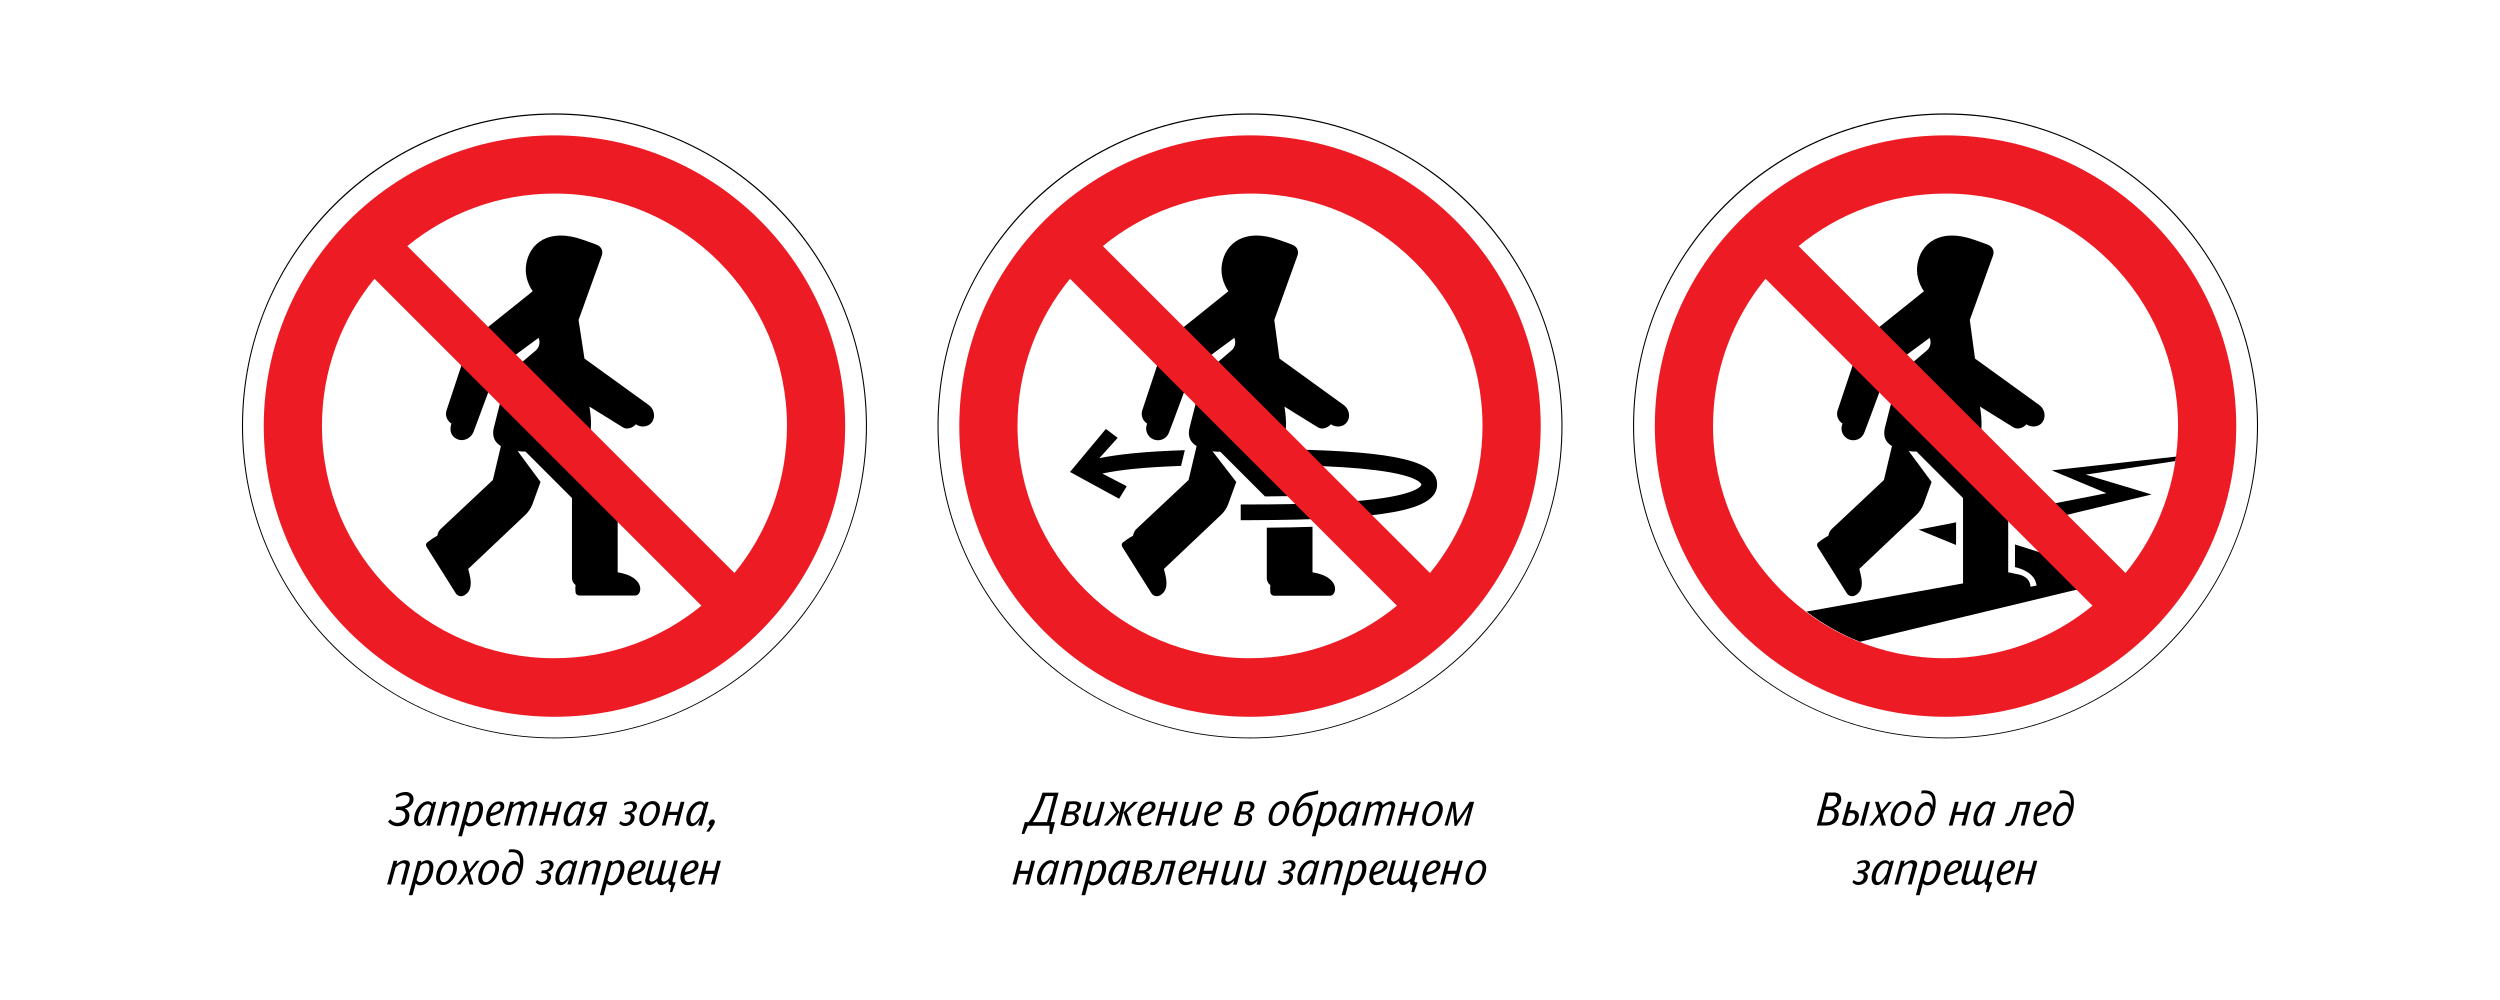 <?xml version="1.0" encoding="utf-8"?>
<!-- Generator: Adobe Illustrator 24.3.0, SVG Export Plug-In . SVG Version: 6.00 Build 0)  -->
<svg version="1.1" id="Layer_1" xmlns="http://www.w3.org/2000/svg" xmlns:xlink="http://www.w3.org/1999/xlink" x="0px" y="0px"
	 viewBox="0 0 1400 560" style="enable-background:new 0 0 1400 560;" xml:space="preserve">
<style type="text/css">
	.st0{fill:#ED1C24;}
</style>
<g>
	<g id="Layer_2_1_">
		<g>
			<path d="M403.7,482h-2.1l-1.5,5.6h-5l1.5-5.6h-2.1l-3.5,13.3h2.1l1.6-5.9h5l-1.6,5.9h2.1L403.7,482z M389.1,484.5
				c0,2.6-3.2,3.5-5.6,3.8c0.8-3.1,2.9-5.1,4.4-5.1C388.5,483.3,389.1,483.7,389.1,484.5 M391.2,484.5c0-2-1.4-2.7-3-2.7
				c-4.2,0-7.2,4.8-7.2,9.5c0,2.6,1.5,4.4,3.9,4.4c1.5,0,2.8-0.4,4.1-1.2l-0.1-1.3c-0.9,0.4-2.1,0.8-3.1,0.8c-1.9,0-2.5-1.3-2.5-2.8
				c0-0.3,0-0.8,0.1-1.1C387.1,489.2,391.2,487.9,391.2,484.5 M376.4,499.6l2-5.5c-1,0-1.4,0-1.6-0.2s-0.2-0.3-0.2-0.8l3-11.2h-2.1
				l-2.6,9.8c-0.8,0.9-2.1,2-3.2,2c-0.7,0-1.3-0.5-1.3-1.4c0-0.7,2.2-8.6,2.6-10.4h-2.1l-2.6,9.8c-0.8,0.9-2.3,2-3.4,2
				c-0.7,0-1.3-0.6-1.3-1.3c0-0.6,2.3-8.8,2.7-10.5h-2.1l-2.9,10.8c-0.2,1.8,1.1,2.9,2.4,2.9c1.6,0,3-1.1,4.2-2.2
				c0.2,1.3,1,2.2,2.3,2.2c1.7,0,2.8-1,4.2-2.1c-0.1,0.4-0.2,1.1,0.1,1.5c0.3,0.6,1,0.7,1.4,0.7l-0.8,3.9L376.4,499.6L376.4,499.6z
				 M359.4,484.5c0,2.6-3.2,3.5-5.6,3.8c0.8-3.1,2.9-5.1,4.4-5.1C358.8,483.3,359.4,483.7,359.4,484.5 M361.5,484.5
				c0-2-1.4-2.7-3-2.7c-4.2,0-7.2,4.8-7.2,9.5c0,2.6,1.5,4.4,3.9,4.4c1.5,0,2.8-0.4,4.1-1.2l-0.2-1.3c-0.9,0.4-2.1,0.8-3.1,0.8
				c-1.9,0-2.5-1.3-2.5-2.8c0-0.3,0-0.8,0.1-1.1C357.4,489.2,361.5,487.9,361.5,484.5 M347.4,486c0,3.5-2.2,8-5,8
				c-0.9,0-1.8-0.4-2.2-1.2l2.1-7.9c0.9-0.9,1.9-1.5,3-1.5C346.8,483.3,347.4,484.5,347.4,486 M349.7,485.8c0-2.5-1.3-4.1-3.4-4.1
				c-1.4,0-2.5,0.6-3.6,1.6l0.3-1.2h-2l-5.1,19.2h2.1l1.8-6.7c0.5,0.8,1.6,1.2,2.5,1.2C346.7,495.7,349.7,490.6,349.7,485.8
				 M336.4,484.5c0.3-2.1-1.3-2.8-2.8-2.8c-1.8,0-3.4,1.1-4.7,2.3l0.5-2h-2.1l-3.6,13.3h2.1l2.5-9.5c1.2-1.1,2.7-2.4,4.2-2.4
				c0.8,0,1.5,0.4,1.5,1.3c0,0.2-2.3,8.7-2.8,10.6h2.1L336.4,484.5z M320.6,484.5l-1.3,4.9c-2,3.4-3.6,4.6-4.6,4.6s-1.5-0.9-1.5-2.6
				c0-3.1,2.5-8,5.5-8C319.5,483.3,320.2,483.7,320.6,484.5 M323.4,482h-1.5l-0.7,1.2c-0.5-0.9-1.3-1.5-2.4-1.5c-4,0-7.8,5.1-7.8,10
				c0,2.4,1.1,4,2.9,4c2.1,0,3.7-1.9,4.7-3.7h0.1l-1,3.3h2.1L323.4,482z M310,484.3c0-1.8-1.5-2.6-3-2.6c-1.6,0-2.9,0.5-4.2,1.2
				l0.1,1.3c1.1-0.7,2.2-1.1,3.2-1.1s1.7,0.5,1.7,1.6c0,2.2-2,2.7-3.4,2.7h-1l-0.3,1.6h1c1.1,0,2.4,0.3,2.4,1.7
				c0,1.9-1.4,3.2-2.9,3.2c-1.2,0-2-0.4-2.8-1.1l-0.9,1.2c1,1.1,1.9,1.6,3.4,1.6c2.4,0,5.3-1.7,5.3-4.9c0-1.2-0.9-2.1-2.1-2.5
				C308.1,487.9,310,486.5,310,484.3 M290.3,487c0,2.6-2.1,7-4.7,7c-1.4,0-2.2-1.2-2.2-2.8c0-3.3,1.9-7.1,4.6-7.1
				C289.6,484,290.3,485,290.3,487 M293.1,482.5c0-5.3-2.2-6.9-6.4-6.9c-0.3,0-1,0.1-1.5,0.1l-0.5,1.7c0.8-0.1,1.3-0.2,1.9-0.2
				c3.4,0,4.6,1.9,4.6,5.3c0,0.7-0.1,1.4-0.2,2.2c-0.3-1.8-1.4-2.6-3.1-2.6c-3.2,0-6.8,4.4-6.8,9.3c0,2.6,1.5,4.2,3.6,4.2
				C290.3,495.7,293.1,488.2,293.1,482.5 M277.4,486c0,3.2-2.4,8-5.2,8c-1.5,0-2.2-1-2.2-2.8c0-3,1.8-7.9,5-7.9
				C276.5,483.3,277.4,484.4,277.4,486 M279.5,485.9c0-2.6-1.7-4.3-4.1-4.3c-4.3,0-7.6,5-7.6,9.8c0,2.6,1.5,4.2,3.8,4.2
				C275.9,495.7,279.5,490.6,279.5,485.9 M268.7,482h-1.9l-4,5.1l-1.5-5.1h-2.1l1.9,6.7l-5.3,6.6h2l3.8-5l1.4,5h2.1l-2-6.6
				L268.7,482z M253.8,486c0,3.2-2.4,8-5.2,8c-1.5,0-2.2-1-2.2-2.8c0-3,1.8-7.9,5-7.9C252.9,483.3,253.8,484.4,253.8,486
				 M255.9,485.9c0-2.6-1.7-4.3-4.1-4.3c-4.3,0-7.6,5-7.6,9.8c0,2.6,1.5,4.2,3.8,4.2C252.3,495.7,255.9,490.6,255.9,485.9
				 M240.5,486c0,3.5-2.2,8-5,8c-0.9,0-1.8-0.4-2.2-1.2l2.1-7.9c0.9-0.9,1.9-1.5,3.1-1.5C239.9,483.3,240.5,484.5,240.5,486
				 M242.7,485.8c0-2.5-1.3-4.1-3.4-4.1c-1.4,0-2.5,0.6-3.6,1.6l0.3-1.2h-2l-5.1,19.2h2.1l1.8-6.7c0.5,0.8,1.6,1.2,2.4,1.2
				C239.8,495.7,242.7,490.6,242.7,485.8 M229.5,484.5c0.3-2.1-1.3-2.8-2.8-2.8c-1.8,0-3.4,1.1-4.7,2.3l0.5-2h-2.1l-3.6,13.3h2.1
				l2.6-9.5c1.2-1.1,2.7-2.4,4.2-2.4c0.8,0,1.6,0.4,1.6,1.3c0,0.2-2.3,8.7-2.8,10.6h2.1L229.5,484.5z"/>
			<path d="M400.3,460.2c0-1-0.7-1.3-1.3-1.3c-1,0-2.2,1.1-2.2,2.3c0,0.6,0.5,1,1,1.1l-2.3,3.4h1.7
				C397.8,464.6,400.3,461.8,400.3,460.2 M394,451.5l-1.3,4.9c-2,3.4-3.6,4.6-4.6,4.6s-1.5-0.9-1.5-2.6c0-3.1,2.5-8,5.5-8
				C392.9,450.3,393.6,450.7,394,451.5 M396.8,449h-1.6l-0.7,1.2c-0.5-0.9-1.3-1.5-2.4-1.5c-3.9,0-7.8,5.1-7.8,10c0,2.4,1.2,4,2.9,4
				c2.1,0,3.7-1.9,4.7-3.7h0.1l-1,3.3h2.1L396.8,449z M383.3,449h-2.1l-1.5,5.6h-5l1.5-5.6h-2.1l-3.5,13.3h2.1l1.6-5.9h5l-1.6,5.9
				h2.1L383.3,449z M367.5,453c0,3.2-2.4,8-5.2,8c-1.5,0-2.2-1-2.2-2.8c0-3,1.8-7.9,5-7.9C366.6,450.3,367.5,451.4,367.5,453
				 M369.6,452.9c0-2.6-1.7-4.3-4-4.3c-4.3,0-7.6,5-7.6,9.8c0,2.6,1.5,4.2,3.8,4.2C366,462.7,369.6,457.6,369.6,452.9 M356.7,451.3
				c0-1.8-1.5-2.6-3-2.6c-1.6,0-2.9,0.5-4.2,1.2l0.1,1.3c1.1-0.7,2.2-1.1,3.2-1.1s1.7,0.5,1.7,1.6c0,2.2-2,2.7-3.4,2.7h-1l-0.3,1.6
				h1c1.1,0,2.4,0.3,2.4,1.7c0,1.9-1.4,3.2-2.9,3.2c-1.2,0-2-0.4-2.8-1.1l-0.8,1.2c1,1.1,1.9,1.6,3.4,1.6c2.4,0,5.3-1.7,5.3-4.9
				c0-1.2-0.9-2.1-2.1-2.5C354.8,454.9,356.7,453.5,356.7,451.3 M337.6,450.6l-1.4,5.2h-1.9c-1.3,0-2-1.2-2-2.1c0-2,1.9-3.1,3.4-3.1
				H337.6z M340.1,449H336c-2.6,0-5.9,1.6-5.9,4.9c0,1.1,0.8,2.6,2.5,3.2l-4.7,5.2h2.4l4.2-4.9h1.3l-1.3,4.9h2.1L340.1,449z
				 M325.3,451.5l-1.3,4.9c-2,3.4-3.6,4.6-4.6,4.6s-1.5-0.9-1.5-2.6c0-3.1,2.5-8,5.5-8C324.1,450.3,324.9,450.7,325.3,451.5
				 M328.1,449h-1.6l-0.7,1.2c-0.5-0.9-1.3-1.5-2.4-1.5c-3.9,0-7.8,5.1-7.8,10c0,2.4,1.2,4,2.9,4c2.1,0,3.7-1.9,4.7-3.7h0.1l-1,3.3
				h2.1L328.1,449z M314.6,449h-2.1l-1.5,5.6h-5l1.5-5.6h-2.1l-3.5,13.3h2.1l1.6-5.9h5l-1.6,5.9h2.1L314.6,449z M300.9,451.5
				c0.2-1.8-1-2.8-2.4-2.8c-1.6,0-3.3,1.1-4.6,2.2c-0.2-1.3-0.9-2.2-2.2-2.2c-1.6,0-3,1-4.4,2.1l0.5-1.8h-2.1l-3.5,13.3h2.1l2.6-9.8
				c0.8-0.9,2.5-2,3.5-2c0.7,0,1.3,0.6,1.3,1.3c0,0.7-2.2,8.7-2.6,10.5h2.1l2.6-9.8c0.8-0.8,2.5-2,3.7-2c0.8,0,1.3,0.5,1.3,1.3
				c0,0.6-2.4,8.8-2.9,10.5h2L300.9,451.5z M280.3,451.5c0,2.6-3.2,3.5-5.6,3.8c0.8-3.1,2.9-5.1,4.4-5.1
				C279.7,450.3,280.3,450.7,280.3,451.5 M282.4,451.5c0-2-1.4-2.7-3-2.7c-4.2,0-7.2,4.8-7.2,9.5c0,2.6,1.5,4.4,3.9,4.4
				c1.5,0,2.8-0.4,4.1-1.2l-0.1-1.3c-0.9,0.4-2.1,0.8-3.1,0.8c-1.9,0-2.5-1.3-2.5-2.8c0-0.3,0-0.8,0.1-1.1
				C278.2,456.2,282.4,454.9,282.4,451.5 M268.3,453c0,3.5-2.2,8-5,8c-0.9,0-1.8-0.4-2.2-1.2l2.1-7.9c0.9-0.9,1.9-1.5,3.1-1.5
				C267.7,450.3,268.3,451.5,268.3,453 M270.5,452.8c0-2.5-1.3-4.1-3.4-4.1c-1.4,0-2.5,0.6-3.6,1.6l0.3-1.2h-2.1l-5.1,19.2h2.1
				l1.8-6.7c0.5,0.8,1.6,1.2,2.5,1.2C267.6,462.7,270.5,457.6,270.5,452.8 M257.3,451.5c0.3-2.1-1.3-2.8-2.8-2.8
				c-1.8,0-3.3,1.1-4.7,2.3l0.5-2h-2.1l-3.6,13.3h2.1l2.6-9.5c1.2-1.1,2.7-2.4,4.2-2.4c0.8,0,1.6,0.4,1.6,1.3
				c0,0.2-2.3,8.7-2.8,10.6h2.1L257.3,451.5z M241.5,451.5l-1.3,4.9c-2,3.4-3.6,4.6-4.6,4.6s-1.5-0.9-1.5-2.6c0-3.1,2.5-8,5.5-8
				C240.3,450.3,241.1,450.7,241.5,451.5 M244.3,449h-1.5l-0.7,1.2c-0.5-0.9-1.3-1.5-2.4-1.5c-4,0-7.8,5.1-7.8,10c0,2.4,1.1,4,2.9,4
				c2.1,0,3.7-1.9,4.7-3.7h0.1l-0.9,3.3h2.1L244.3,449z M231.6,447.5c0-2.5-2.1-4-4.3-4c-2.1,0-4.1,0.7-5.7,1.9l0.4,1.5
				c1.5-1,3.1-1.6,4.5-1.6c1.8,0,2.9,0.8,2.9,2.2c0,3-3.3,4.2-5.4,4.2h-2l-0.5,1.9h1.9c2.1,0,3.6,1.2,3.6,3c0,2.5-2,4.2-4.5,4.2
				c-1.6,0-3.1-0.8-4-2l-1.2,1.4c1.3,1.5,3.1,2.5,5.4,2.5c3.4,0,6.6-1.9,6.6-6.2c0-1.4-1-3.1-2.6-3.8
				C229.2,452.2,231.6,450.4,231.6,447.5"/>
			<path d="M830.2,486c0,3.2-2.4,8-5.2,8c-1.5,0-2.2-1-2.2-2.8c0-3,1.8-7.9,5-7.9C829.3,483.3,830.2,484.4,830.2,486 M832.3,485.9
				c0-2.6-1.7-4.3-4-4.3c-4.3,0-7.6,5-7.6,9.8c0,2.6,1.5,4.2,3.8,4.2C828.7,495.7,832.3,490.6,832.3,485.9 M819.2,482h-2.1l-1.5,5.6
				h-5l1.5-5.6H810l-3.6,13.3h2.1l1.6-5.9h5l-1.6,5.9h2.1L819.2,482z M804.6,484.5c0,2.6-3.2,3.5-5.6,3.8c0.8-3.1,2.9-5.1,4.4-5.1
				C804,483.3,804.6,483.7,804.6,484.5 M806.7,484.5c0-2-1.4-2.7-3-2.7c-4.2,0-7.2,4.8-7.2,9.5c0,2.6,1.5,4.4,3.9,4.4
				c1.5,0,2.8-0.4,4.1-1.2l-0.1-1.3c-0.9,0.4-2.1,0.8-3.2,0.8c-1.8,0-2.5-1.3-2.5-2.8c0-0.3,0-0.8,0.1-1.1
				C802.6,489.2,806.7,487.9,806.7,484.5 M791.9,499.6l2-5.5c-1,0-1.4,0-1.6-0.2c-0.2-0.2-0.2-0.3-0.2-0.8l3-11.2H793l-2.7,9.8
				c-0.8,0.9-2.1,2-3.2,2c-0.7,0-1.3-0.5-1.3-1.4c0-0.7,2.2-8.6,2.6-10.4h-2.1l-2.6,9.8c-0.8,0.9-2.3,2-3.4,2
				c-0.7,0-1.3-0.6-1.3-1.3c0-0.6,2.3-8.8,2.7-10.5h-2.1l-2.9,10.8c-0.2,1.8,1.1,2.9,2.4,2.9c1.6,0,3-1.1,4.2-2.2
				c0.2,1.3,1,2.2,2.3,2.2c1.7,0,2.8-1,4.1-2.1c-0.1,0.4-0.1,1.1,0.1,1.5c0.4,0.6,1,0.7,1.4,0.7l-0.8,3.9L791.9,499.6L791.9,499.6z
				 M774.9,484.5c0,2.6-3.2,3.5-5.6,3.8c0.8-3.1,2.9-5.1,4.4-5.1C774.3,483.3,774.9,483.7,774.9,484.5 M777,484.5c0-2-1.4-2.7-3-2.7
				c-4.2,0-7.2,4.8-7.2,9.5c0,2.6,1.5,4.4,3.9,4.4c1.5,0,2.8-0.4,4.1-1.2l-0.1-1.3c-0.9,0.4-2.1,0.8-3.2,0.8c-1.8,0-2.5-1.3-2.5-2.8
				c0-0.3,0-0.8,0.1-1.1C772.9,489.2,777,487.9,777,484.5 M762.9,486c0,3.5-2.2,8-5,8c-0.9,0-1.8-0.4-2.2-1.2l2.1-7.9
				c0.9-0.9,1.9-1.5,3-1.5C762.3,483.3,762.9,484.5,762.9,486 M765.2,485.8c0-2.5-1.3-4.1-3.4-4.1c-1.4,0-2.5,0.6-3.6,1.6l0.3-1.2
				h-2.1l-5.1,19.2h2.1l1.8-6.7c0.5,0.8,1.6,1.2,2.5,1.2C762.2,495.7,765.2,490.6,765.2,485.8 M751.9,484.5c0.3-2.1-1.3-2.8-2.8-2.8
				c-1.8,0-3.4,1.1-4.7,2.3l0.5-2h-2.1l-3.5,13.3h2.1l2.5-9.5c1.2-1.1,2.7-2.4,4.2-2.4c0.8,0,1.5,0.4,1.5,1.3
				c0,0.2-2.3,8.7-2.8,10.6h2.1L751.9,484.5z M736.1,484.5l-1.3,4.9c-2,3.4-3.6,4.6-4.6,4.6s-1.5-0.9-1.5-2.6c0-3.1,2.5-8,5.5-8
				C735,483.3,735.7,483.7,736.1,484.5 M738.9,482h-1.5l-0.7,1.2c-0.5-0.9-1.3-1.5-2.4-1.5c-4,0-7.8,5.1-7.8,10c0,2.4,1.1,4,2.9,4
				c2.1,0,3.7-1.9,4.7-3.7h0.1l-1,3.3h2.1L738.9,482z M725.5,484.3c0-1.8-1.5-2.6-3-2.6c-1.6,0-2.9,0.5-4.2,1.2l0.1,1.3
				c1.1-0.7,2.2-1.1,3.2-1.1s1.7,0.5,1.7,1.6c0,2.2-2,2.7-3.4,2.7h-1l-0.3,1.6h1c1.1,0,2.4,0.3,2.4,1.7c0,1.9-1.4,3.2-2.9,3.2
				c-1.2,0-2-0.4-2.8-1.1l-0.9,1.2c1,1.1,2,1.6,3.4,1.6c2.4,0,5.3-1.7,5.3-4.9c0-1.2-0.9-2.1-2.1-2.5
				C723.6,487.9,725.5,486.5,725.5,484.3 M709.3,482h-2.1l-2.4,9.1c-0.9,1.4-2.7,2.7-3.9,2.7c-0.9,0-1.5-0.4-1.5-1.4
				c0-0.3,2.2-8.5,2.7-10.3H700l-2.8,10.5c-0.5,1.8,0.9,3.2,2.5,3.2s2.9-0.9,4.5-2.6h0.1l-0.6,2.2h2.1L709.3,482z M696.1,482H694
				l-2.4,9.1c-0.9,1.4-2.7,2.7-3.9,2.7c-0.9,0-1.5-0.4-1.5-1.4c0-0.3,2.2-8.5,2.7-10.3h-2.1l-2.8,10.5c-0.5,1.8,0.9,3.2,2.5,3.2
				s2.9-0.9,4.5-2.6h0.1l-0.6,2.2h2.1L696.1,482z M682.6,482h-2.1l-1.5,5.6h-5l1.5-5.6h-2.1l-3.5,13.3h2.1l1.6-5.9h5l-1.6,5.9h2.1
				L682.6,482z M668,484.5c0,2.6-3.2,3.5-5.6,3.8c0.8-3.1,2.9-5.1,4.4-5.1C667.4,483.3,668,483.7,668,484.5 M670.1,484.5
				c0-2-1.3-2.7-3-2.7c-4.2,0-7.2,4.8-7.2,9.5c0,2.6,1.5,4.4,3.8,4.4c1.5,0,2.8-0.4,4.1-1.2l-0.2-1.3c-0.9,0.4-2.1,0.8-3.1,0.8
				c-1.9,0-2.5-1.3-2.5-2.8c0-0.3,0-0.8,0.1-1.1C666,489.2,670.1,487.9,670.1,484.5 M658.5,482h-7.6c-0.5,2.3-1.9,8.6-3.9,11
				c-0.5,0.6-0.9,0.9-1.5,0.9c-0.3,0-0.5-0.1-0.7-0.2l-0.9,1.4c0.2,0.4,1.2,0.6,1.6,0.6c3.9,0,5.5-6.6,6.9-12h3.4l-3.1,11.6h2.1
				L658.5,482z M641.8,491c0,1.8-1.7,3.1-3.5,3.1c-1.5,0-2.3-0.4-2.3-0.4l1.2-4.6h2.4C641.1,489,641.8,489.8,641.8,491 M643,484.7
				c0,1.5-1.2,2.7-2.8,2.7h-2.5l1.1-4c0,0,1-0.1,2.3-0.1C642.2,483.3,643,483.8,643,484.7 M643.9,491c0-1.4-0.6-2.3-2.2-2.8
				c1.7-0.3,3.5-1.9,3.5-3.9c0-1.9-1.8-2.6-3.6-2.6c-1.9,0-4.6,0.2-4.6,0.2l-3.4,12.7c0,0,1.6,1,4.3,1
				C640.8,495.7,643.9,494,643.9,491 M630.3,484.5l-1.3,4.9c-2,3.4-3.6,4.6-4.6,4.6s-1.5-0.9-1.5-2.6c0-3.1,2.5-8,5.5-8
				C629.1,483.3,629.9,483.7,630.3,484.5 M633.1,482h-1.6l-0.7,1.2c-0.5-0.9-1.3-1.5-2.4-1.5c-3.9,0-7.8,5.1-7.8,10
				c0,2.4,1.2,4,2.9,4c2.1,0,3.7-1.9,4.7-3.7h0.1l-1,3.3h2.1L633.1,482z M617.2,486c0,3.5-2.2,8-5,8c-0.9,0-1.8-0.4-2.2-1.2l2.1-7.9
				c0.9-0.9,1.9-1.5,3-1.5C616.6,483.3,617.2,484.5,617.2,486 M619.5,485.8c0-2.5-1.3-4.1-3.4-4.1c-1.4,0-2.5,0.6-3.6,1.6l0.3-1.2
				h-2.1l-5.1,19.2h2.1l1.8-6.7c0.5,0.8,1.6,1.2,2.5,1.2C616.5,495.7,619.5,490.6,619.5,485.8 M606.2,484.5c0.3-2.1-1.3-2.8-2.8-2.8
				c-1.8,0-3.4,1.1-4.7,2.3l0.5-2h-2.1l-3.5,13.3h2.1l2.5-9.5c1.2-1.1,2.7-2.4,4.2-2.4c0.8,0,1.5,0.4,1.5,1.3
				c0,0.2-2.3,8.7-2.8,10.6h2.1L606.2,484.5z M590.4,484.5l-1.3,4.9c-2,3.4-3.6,4.6-4.6,4.6s-1.5-0.9-1.5-2.6c0-3.1,2.5-8,5.5-8
				C589.3,483.3,590,483.7,590.4,484.5 M593.2,482h-1.6l-0.7,1.2c-0.5-0.9-1.3-1.5-2.4-1.5c-3.9,0-7.8,5.1-7.8,10c0,2.4,1.2,4,2.9,4
				c2.1,0,3.7-1.9,4.7-3.7h0.1l-1,3.3h2.1L593.2,482z M579.7,482h-2.1l-1.5,5.6h-5l1.5-5.6h-2.1l-3.5,13.3h2.1l1.6-5.9h5l-1.6,5.9
				h2.1L579.7,482z"/>
			<path d="M825.5,449H823l-7,10.5l-1-10.5h-2.2l-3.9,13.3h1.9l2.8-10.6l0.9,10.8h1.1l7.3-10.8l-3,10.6h2L825.5,449z M805.9,453
				c0,3.2-2.4,8-5.2,8c-1.5,0-2.2-1-2.2-2.8c0-3,1.8-7.9,5-7.9C805,450.3,805.9,451.4,805.9,453 M808,452.9c0-2.6-1.7-4.3-4-4.3
				c-4.3,0-7.6,5-7.6,9.8c0,2.6,1.5,4.2,3.8,4.2C804.4,462.7,808,457.6,808,452.9 M794.9,449h-2.1l-1.5,5.6h-5l1.5-5.6h-2.1
				l-3.5,13.3h2.1l1.6-5.9h5l-1.6,5.9h2.1L794.9,449z M781.3,451.5c0.2-1.8-1-2.8-2.4-2.8c-1.6,0-3.3,1.1-4.6,2.2
				c-0.2-1.3-0.9-2.2-2.2-2.2c-1.6,0-2.9,1-4.4,2.1l0.5-1.8h-2.1l-3.5,13.3h2.1l2.6-9.8c0.8-0.9,2.5-2,3.5-2c0.7,0,1.3,0.6,1.3,1.3
				c0,0.7-2.2,8.7-2.6,10.5h2.1l2.6-9.8c0.8-0.8,2.5-2,3.7-2c0.8,0,1.3,0.5,1.3,1.3c0,0.6-2.4,8.8-2.9,10.5h2L781.3,451.5z
				 M759.3,451.5l-1.3,4.9c-2,3.4-3.6,4.6-4.6,4.6s-1.5-0.9-1.5-2.6c0-3.1,2.5-8,5.5-8C758.2,450.3,758.9,450.7,759.3,451.5
				 M762.1,449h-1.6l-0.7,1.2c-0.5-0.9-1.3-1.5-2.4-1.5c-3.9,0-7.8,5.1-7.8,10c0,2.4,1.2,4,2.9,4c2.1,0,3.7-1.9,4.7-3.6h0.1l-1,3.3
				h2.1L762.1,449z M746.3,453c0,3.5-2.2,8-5,8c-0.9,0-1.8-0.4-2.2-1.2l2.1-7.9c0.9-0.9,1.9-1.5,3-1.5
				C745.7,450.3,746.3,451.5,746.3,453 M748.5,452.8c0-2.5-1.3-4.1-3.4-4.1c-1.4,0-2.5,0.6-3.6,1.6l0.3-1.2h-2.1l-5.1,19.2h2.1
				l1.8-6.7c0.5,0.8,1.6,1.2,2.5,1.2C745.6,462.7,748.5,457.6,748.5,452.8 M732.9,453.7c0,2.8-2,7.3-4.8,7.3c-1.5,0-2-1.4-2-2.9
				c0-3.2,2-7,4.9-7C732.4,451,732.9,452.2,732.9,453.7 M738.3,442.6c-2,0.4-5.7,1.2-5.7,1.2c-4.5,0.9-6.6,5.2-8.1,10.2
				c-0.5,1.6-0.6,2.9-0.6,4.2c0,2.5,1.4,4.5,3.7,4.5c4,0,7.5-5,7.5-9.5c0-2.4-1.3-3.8-3.5-3.8c-2,0-3.5,1.2-4.8,2.9
				c1-2.8,2.2-4.4,3.6-5.4c2-1.3,4.4-1.5,7.6-2.2L738.3,442.6z M719.9,453c0,3.2-2.3,8-5.2,8c-1.5,0-2.2-1-2.2-2.8
				c0-3,1.8-7.9,5-7.9C719,450.3,719.9,451.4,719.9,453 M722,452.9c0-2.6-1.7-4.3-4-4.3c-4.3,0-7.6,5-7.6,9.8c0,2.6,1.5,4.2,3.8,4.2
				C718.4,462.7,722,457.6,722,452.9 M699.1,458c0,1.8-1.7,3.1-3.5,3.1c-1.5,0-2.3-0.4-2.3-0.4l1.2-4.6h2.4
				C698.4,456,699.1,456.8,699.1,458 M700.3,451.7c0,1.5-1.2,2.7-2.9,2.7H695l1.1-4c0,0,1-0.1,2.4-0.1
				C699.5,450.3,700.3,450.8,700.3,451.7 M701.2,458c0-1.4-0.6-2.3-2.2-2.8c1.7-0.3,3.5-1.9,3.5-3.9c0-1.9-1.8-2.6-3.6-2.6
				c-1.9,0-4.6,0.2-4.6,0.2l-3.4,12.7c0,0,1.6,1,4.3,1C698.1,462.7,701.2,461,701.2,458 M682.4,451.5c0,2.6-3.2,3.5-5.6,3.8
				c0.8-3.1,2.9-5.1,4.4-5.1C681.8,450.3,682.4,450.7,682.4,451.5 M684.5,451.5c0-2-1.4-2.7-3-2.7c-4.2,0-7.2,4.8-7.2,9.5
				c0,2.6,1.5,4.4,3.9,4.4c1.5,0,2.8-0.4,4.1-1.2l-0.2-1.3c-0.9,0.5-2.1,0.8-3.2,0.8c-1.8,0-2.5-1.3-2.5-2.8c0-0.3,0-0.8,0.1-1.1
				C680.3,456.2,684.5,454.9,684.5,451.5 M673.1,449H671l-2.5,9.1c-0.9,1.4-2.7,2.7-3.9,2.7c-0.9,0-1.5-0.5-1.5-1.4
				c0-0.3,2.2-8.5,2.7-10.3h-2.1l-2.8,10.5c-0.5,1.8,0.9,3.1,2.5,3.1s2.9-0.9,4.5-2.5h0.1l-0.6,2.2h2.1L673.1,449z M659.6,449h-2.1
				l-1.5,5.6h-5l1.5-5.6h-2.1l-3.5,13.3h2.1l1.6-5.9h5l-1.6,5.9h2.1L659.6,449z M645,451.5c0,2.6-3.2,3.5-5.6,3.8
				c0.8-3.1,2.9-5.1,4.4-5.1C644.4,450.3,645,450.7,645,451.5 M647.1,451.5c0-2-1.3-2.7-3-2.7c-4.2,0-7.2,4.8-7.2,9.5
				c0,2.6,1.5,4.4,3.8,4.4c1.5,0,2.8-0.4,4.1-1.2l-0.2-1.3c-0.9,0.5-2.1,0.8-3.1,0.8c-1.9,0-2.5-1.3-2.5-2.8c0-0.3,0-0.8,0.1-1.1
				C643,456.2,647.1,454.9,647.1,451.5 M626.8,454.9l-3.2-5.9h-2.1l3.5,5.9l-7,7.4h2.3L626.8,454.9z M629.1,454.9l2.5,7.4h2.1
				l-2.7-7.4l6.4-5.9H635L629.1,454.9z M625,462.3h2.1l3.5-13.3h-2.1L625,462.3z M618.7,449h-2.1l-2.5,9.1c-0.9,1.4-2.7,2.7-3.9,2.7
				c-0.9,0-1.5-0.5-1.5-1.4c0-0.3,2.2-8.5,2.7-10.3h-2.1l-2.8,10.5c-0.5,1.8,0.9,3.1,2.5,3.1s2.9-0.9,4.5-2.5h0.1l-0.6,2.2h2.1
				L618.7,449z M602,458c0,1.8-1.7,3.1-3.5,3.1c-1.5,0-2.3-0.4-2.3-0.4l1.2-4.6h2.4C601.3,456,602,456.8,602,458 M603.2,451.7
				c0,1.5-1.2,2.7-2.9,2.7h-2.4l1.1-4c0,0,1-0.1,2.4-0.1C602.4,450.3,603.2,450.8,603.2,451.7 M604.1,458c0-1.4-0.6-2.3-2.2-2.8
				c1.7-0.3,3.5-1.9,3.5-3.9c0-1.9-1.8-2.6-3.6-2.6c-1.9,0-4.6,0.2-4.6,0.2l-3.4,12.7c0,0,1.6,1,4.3,1
				C601,462.7,604.1,461,604.1,458 M590.1,445.8l-3.8,14.6h-8c2.9-3.5,5.7-10.2,7.2-14.6H590.1z M592.8,443.9h-9
				c-1.6,5.4-4.3,12.1-7.8,16.5h-2.1l-1.8,6.6h1.5l2-4.6h12.2l-0.2,4.6h1.5l1.7-6.6h-2.5L592.8,443.9z"/>
			<path d="M1140.9,482h-2.1l-1.5,5.6h-5l1.5-5.6h-2.1l-3.5,13.3h2.1l1.6-5.9h5l-1.6,5.9h2.1L1140.9,482z M1126.3,484.5
				c0,2.6-3.2,3.5-5.6,3.8c0.8-3.1,2.9-5.1,4.4-5.1C1125.7,483.3,1126.3,483.7,1126.3,484.5 M1128.4,484.5c0-2-1.3-2.7-3-2.7
				c-4.2,0-7.2,4.8-7.2,9.5c0,2.6,1.5,4.4,3.8,4.4c1.5,0,2.8-0.4,4.1-1.2l-0.2-1.3c-0.9,0.4-2.1,0.8-3.2,0.8c-1.8,0-2.5-1.3-2.5-2.8
				c0-0.3,0-0.8,0.1-1.1C1124.3,489.2,1128.4,487.9,1128.4,484.5 M1113.6,499.6l2-5.5c-1.1,0-1.4,0-1.6-0.2s-0.2-0.3-0.2-0.8l3-11.2
				h-2.1l-2.7,9.8c-0.8,0.9-2.2,2-3.2,2c-0.7,0-1.3-0.5-1.3-1.4c0-0.7,2.2-8.6,2.6-10.4h-2.1l-2.6,9.8c-0.8,0.9-2.3,2-3.4,2
				c-0.7,0-1.3-0.6-1.3-1.3c0-0.6,2.3-8.8,2.7-10.5h-2.1l-2.9,10.8c-0.2,1.8,1.1,2.9,2.4,2.9c1.6,0,3-1.1,4.2-2.2
				c0.2,1.3,1,2.2,2.3,2.2c1.7,0,2.8-1,4.1-2.1c-0.1,0.4-0.1,1.1,0.1,1.5c0.4,0.6,1,0.7,1.4,0.7l-0.8,3.9L1113.6,499.6L1113.6,499.6
				z M1096.6,484.5c0,2.6-3.2,3.5-5.6,3.8c0.8-3.1,2.9-5.1,4.4-5.1C1096,483.3,1096.6,483.7,1096.6,484.5 M1098.7,484.5
				c0-2-1.3-2.7-3-2.7c-4.2,0-7.2,4.8-7.2,9.5c0,2.6,1.5,4.4,3.8,4.4c1.5,0,2.8-0.4,4.1-1.2l-0.2-1.3c-0.9,0.4-2.1,0.8-3.2,0.8
				c-1.8,0-2.5-1.3-2.5-2.8c0-0.3,0-0.8,0.1-1.1C1094.5,489.2,1098.7,487.9,1098.7,484.5 M1084.6,486c0,3.5-2.2,8-5,8
				c-0.9,0-1.8-0.4-2.2-1.2l2.1-7.9c0.9-0.9,1.9-1.5,3-1.5C1084,483.3,1084.6,484.5,1084.6,486 M1086.8,485.8c0-2.5-1.3-4.1-3.4-4.1
				c-1.3,0-2.5,0.6-3.6,1.6l0.3-1.2h-2.1l-5.1,19.2h2.1l1.8-6.7c0.5,0.8,1.6,1.2,2.5,1.2C1083.9,495.7,1086.8,490.6,1086.8,485.8
				 M1073.6,484.5c0.3-2.1-1.3-2.8-2.8-2.8c-1.8,0-3.3,1.1-4.7,2.3l0.5-2h-2.1l-3.6,13.3h2.1l2.5-9.5c1.2-1.1,2.7-2.4,4.2-2.4
				c0.8,0,1.5,0.4,1.5,1.3c0,0.2-2.3,8.7-2.8,10.6h2.1L1073.6,484.5z M1057.8,484.5l-1.3,4.9c-2,3.4-3.6,4.6-4.6,4.6
				s-1.5-0.9-1.5-2.6c0-3.1,2.5-8,5.5-8C1056.6,483.3,1057.4,483.7,1057.8,484.5 M1060.6,482h-1.6l-0.7,1.2
				c-0.5-0.9-1.3-1.5-2.4-1.5c-3.9,0-7.8,5.1-7.8,10c0,2.4,1.2,4,2.9,4c2.1,0,3.7-1.9,4.7-3.7h0.1l-1,3.3h2.1L1060.6,482z
				 M1047.2,484.3c0-1.8-1.4-2.6-3-2.6s-2.9,0.5-4.2,1.2l0.1,1.3c1.1-0.7,2.2-1.1,3.2-1.1c1.1,0,1.7,0.5,1.7,1.6
				c0,2.2-2,2.7-3.4,2.7h-1l-0.3,1.6h1c1.1,0,2.4,0.3,2.4,1.7c0,1.9-1.4,3.2-2.8,3.2c-1.2,0-2-0.4-2.8-1.1l-0.8,1.2
				c1,1.1,1.9,1.6,3.4,1.6c2.4,0,5.3-1.7,5.3-4.9c0-1.2-0.9-2.1-2.1-2.5C1045.3,487.9,1047.2,486.5,1047.2,484.3"/>
			<path d="M1158.5,454c0,2.6-2,7-4.7,7c-1.4,0-2.2-1.2-2.2-2.8c0-3.3,2-7.1,4.6-7.1C1157.8,451,1158.5,452,1158.5,454
				 M1161.4,449.5c0-5.3-2.1-6.9-6.3-6.9c-0.3,0-1,0.1-1.5,0.1l-0.4,1.7c0.8-0.1,1.3-0.2,1.9-0.2c3.4,0,4.6,1.9,4.6,5.3
				c0,0.7-0.1,1.4-0.2,2.2c-0.3-1.8-1.3-2.6-3.1-2.6c-3.2,0-6.8,4.4-6.8,9.3c0,2.6,1.5,4.2,3.6,4.2
				C1158.5,462.7,1161.4,455.2,1161.4,449.5 M1146.8,451.5c0,2.6-3.2,3.5-5.6,3.8c0.8-3.1,2.9-5.1,4.4-5.1
				C1146.2,450.3,1146.8,450.7,1146.8,451.5 M1148.9,451.5c0-2-1.3-2.7-3-2.7c-4.2,0-7.2,4.8-7.2,9.5c0,2.6,1.5,4.4,3.8,4.4
				c1.5,0,2.8-0.4,4.1-1.2l-0.2-1.3c-0.9,0.4-2.1,0.8-3.2,0.8c-1.8,0-2.5-1.3-2.5-2.8c0-0.3,0-0.8,0.1-1.1
				C1144.8,456.2,1148.9,454.9,1148.9,451.5 M1137.3,449h-7.6c-0.5,2.3-1.9,8.6-3.9,11c-0.5,0.6-0.9,0.9-1.5,0.9
				c-0.3,0-0.6-0.1-0.7-0.2l-0.9,1.4c0.2,0.4,1.2,0.6,1.6,0.6c3.9,0,5.5-6.6,6.9-12h3.5l-3.1,11.6h2.1L1137.3,449z M1114.7,451.5
				l-1.3,4.9c-2,3.4-3.6,4.6-4.6,4.6s-1.5-0.9-1.5-2.6c0-3.1,2.5-8,5.5-8C1113.6,450.3,1114.3,450.7,1114.7,451.5 M1117.6,449h-1.6
				l-0.7,1.2c-0.5-0.9-1.3-1.5-2.4-1.5c-3.9,0-7.8,5.1-7.8,10c0,2.4,1.2,4,2.9,4c2.1,0,3.7-1.9,4.7-3.7h0.1l-0.9,3.3h2.1L1117.6,449
				z M1104,449h-2.1l-1.5,5.6h-5l1.5-5.6h-2.1l-3.5,13.3h2.1l1.6-5.9h5l-1.6,5.9h2.1L1104,449z M1081.1,454c0,2.6-2.1,7-4.7,7
				c-1.4,0-2.2-1.2-2.2-2.8c0-3.3,1.9-7.1,4.6-7.1C1080.4,451,1081.1,452,1081.1,454 M1084,449.5c0-5.3-2.2-6.9-6.3-6.9
				c-0.3,0-1,0.1-1.5,0.1l-0.4,1.7c0.8-0.1,1.3-0.2,1.9-0.2c3.4,0,4.6,1.9,4.6,5.3c0,0.7-0.1,1.4-0.2,2.2c-0.3-1.8-1.4-2.6-3.1-2.6
				c-3.2,0-6.8,4.4-6.8,9.3c0,2.6,1.5,4.2,3.6,4.2C1081.1,462.7,1084,455.2,1084,449.5 M1068.3,453c0,3.2-2.4,8-5.2,8
				c-1.5,0-2.2-1-2.2-2.8c0-3,1.8-7.9,5-7.9C1067.4,450.3,1068.3,451.4,1068.3,453 M1070.4,452.9c0-2.6-1.7-4.3-4.1-4.3
				c-4.3,0-7.6,5-7.6,9.8c0,2.6,1.5,4.2,3.8,4.2C1066.8,462.7,1070.4,457.6,1070.4,452.9 M1059.5,449h-1.9l-4,5.1l-1.5-5.1h-2.1
				l2,6.7l-5.3,6.6h2l3.8-5l1.4,5h2.2l-1.9-6.6L1059.5,449z M1038.8,457.1c0,2-1.5,3.8-3.4,3.8c-1,0-1.6-0.4-1.6-0.4l1.5-5.1h1.8
				C1038,455.4,1038.8,455.9,1038.8,457.1 M1041,456.9c0-2.2-1.6-3.2-3.4-3.2h-1.9l1.3-4.7h-2.1l-3.5,12.6c1,0.5,2.1,0.9,3.7,0.9
				C1037.9,462.6,1041,460.4,1041,456.9 M1047.2,449h-2.1l-3.5,13.3h2.1L1047.2,449z M1027.3,456.2c0,2.7-2,4.3-4.5,4.3h-2.8
				l1.8-6.9h2.2C1026,453.5,1027.3,454.5,1027.3,456.2 M1028.8,448c0,2.1-1.8,3.7-4.2,3.7h-2.3l1.6-6h2.6
				C1028.1,445.7,1028.8,446.6,1028.8,448 M1031.1,447.6c0-2.9-2.2-3.8-4.1-3.8h-4.7l-4.9,18.5h5.2c3.6,0,7.1-2.1,7.1-6.1
				c0-1.8-1.1-3.2-3-3.6C1029,451.9,1031.1,450.2,1031.1,447.6"/>
		</g>
	</g>
	<g id="Layer_1_1_">
		<path d="M744.9,333.6h-31.5c-1,0-1.9-0.8-2-1.8c-0.2-1.8-0.1-2.7,0-4.1c-1.2-0.9-2-2.3-2-3.9v-28.3c9.3-0.1,17.8-0.2,25.6-0.5
			v25.5C750.8,323,748.8,333.5,744.9,333.6z M617.3,265.2c10-2.2,24.4-3.6,44.1-4.3l2.1-8.8c-21.4,0.7-37,2.2-47.9,4.5l10.3-11.4
			l-6.6-5l-20.1,24.1l27.5,15l4.3-7L617.3,265.2z M722.8,251.7l-4.4-5.6c2.3-4.1,2.1-10.7,0.9-18.4c0,0,0,0,18.7,11.6
			c2.4,1.5,5.5,0.3,7.3-1.7c2.8,2,7,1.6,9-1.2c2.1-2.9,1.3-7.3-1.7-9.5c-36.1-26.1-36.1-26.1-36.1-26.1l-2.9-21.6
			c1.3-3.5-0.4,1,13-36.1c0.8-2.3,0.1-4.9-3-6.1c-3.2-1.3-1.2-0.4-7.2-2.6c-19.9-7.2-30.3,2.3-32.1,13.4c-0.9,5.2,0.4,10.6,3.6,15.3
			l-25.7,20.6c-7.5,6.4-10.8,10.5-12.3,15.2L639.6,230c-0.8,2.8,0.4,5.7,2.8,7.2l-0.1,0.3c-1.3,3.3,0.2,7,3.5,8.5
			c3.5,1.5,7.5-0.2,8.8-3.7l2.8-7.4l10.6-28.6l23.2-17.1c0.1,0.1,1.8,4-1.5,7l-16,13.6l-7.5,29.5c-1.3,5.1,0.4,8.4,3.9,10.5l-4.5,19
			l-29.3,27.5c-1,1-1.6,2.4-1.8,3.7c-2.3,1.2-4.3,2.7-5.6,3.7c-0.8,0.6-1,1.8-0.4,2.6l16.3,25.9c1,1.6,3,2.1,4.6,1.3
			c2.9-1.5,5-4.5,3.1-12.1c-0.2-1-0.5-1.9-0.7-2.8l31.7-30c1.9-1.7,3.4-3.9,4.3-6.3l4.5-12.4L679,252.7c1.4,0.2,2.9,0.3,4.4,0.3
			l25,25c9.8-0.1,18.6-0.2,26.6-0.5v-5.1c0-3.3-1.1-6.5-3.2-9.1l-2.1-2.6c16.8,0.4,30.2,1.3,40.6,2.6c25,3.1,25.7,8,25.7,8.1
			c0,0.1-0.7,4.9-25.7,8.1c-16,2-39.1,3-70.6,3h-4.9v8.8h4.9c76.6-0.2,105.1-5.5,105.1-20C804.8,258.4,782.1,252.8,722.8,251.7z"/>
		<path d="M1218.6,255.7l-69.6,7.7l30.6,12.8l-51.6,10.1v9.1l76.9-18.5l-36.9-11.1l50.2-7.6C1218.4,257.3,1218.5,256.5,1218.6,255.7
			z M1074.4,296.6l21,8.6v-12.7L1074.4,296.6z M1188.1,323.9c0,0.1-0.1,0.2-0.2,0.3l-146.4,35.2c-10.7-4.3-20.8-10-29.9-16.9
			l87.7-15.8v-5.9v-41.9l-26-26c-1.5,0-3-0.1-4.4-0.3l12.8,17.3l-4.5,12.4c-0.9,2.4-2.4,4.6-4.3,6.3l-31.7,30
			c0.2,0.9,0.5,1.8,0.7,2.8c1.9,7.6-0.2,10.6-3.1,12.1c-1.6,0.8-3.6,0.3-4.6-1.3l-16.3-25.9c-0.6-0.8-0.4-2,0.4-2.6
			c1.3-1,3.3-2.5,5.6-3.7c0.2-1.3,0.8-2.7,1.8-3.7l29.3-27.5l4.5-19c-3.5-2.1-5.2-5.4-3.9-10.5l7.5-29.5l16-13.6
			c3.3-3,1.6-6.9,1.5-7l-23.2,17.1l-10.6,28.6l-2.8,7.4c-1.3,3.5-5.3,5.2-8.8,3.7c-3.3-1.5-4.8-5.2-3.5-8.5l0.1-0.3
			c-2.4-1.5-3.6-4.4-2.8-7.2l10.4-31.1c1.5-4.7,4.8-8.8,12.3-15.2l25.7-20.6c-3.2-4.7-4.5-10.1-3.6-15.3
			c1.8-11.1,12.2-20.6,32.1-13.4c6,2.2,3.9,1.3,7.2,2.6c3.1,1.2,3.8,3.9,3,6.1c-13.4,37.1-11.7,32.6-13,36.1l2.9,21.6
			c0,0,0,0,36.1,26.1c3,2.2,3.8,6.6,1.7,9.5c-2,2.8-6.2,3.2-9,1.2c-1.8,2-4.9,3.2-7.3,1.7c-18.7-11.6-18.7-11.6-18.7-11.6
			c1.2,7.7,1.4,14.3-0.9,18.4l13.5,17.2c2.1,2.6,3.2,5.8,3.2,9.1v48.1c1.2,0.2,2.4,0.4,3.4,0.7c0.3,0.1,0.6,0.1,1,0.2
			c6.2,0.9,7.9,4.2,8.1,7.2l3.4-0.7c-1-6.9-7.9-9.3-12.4-10.4h0.3v-12.6L1188.1,323.9z"/>
		<path class="st0" d="M1089.5,75.8c-89.9,0-162.8,72.9-162.8,162.8s72.9,162.8,162.8,162.8s162.8-72.9,162.8-162.8
			C1252.3,148.6,1179.4,75.8,1089.5,75.8z M1219.7,238.5c0,31.2-11,59.9-29.4,82.4l-183.1-183.1c22.5-18.4,51.1-29.4,82.4-29.4
			C1161.3,108.3,1219.7,166.7,1219.7,238.5z M959.3,238.5c0-31.2,11-59.9,29.4-82.4l183.1,183.1c-22.5,18.4-51.1,29.4-82.4,29.4
			C1017.7,368.8,959.3,310.3,959.3,238.5z"/>
		<g>
			<path d="M1089.5,64.2c46.6,0,90.3,18.1,123.3,51.1c32.9,32.9,51.1,76.7,51.1,123.3s-18.1,90.3-51.1,123.3
				c-32.9,32.9-76.7,51.1-123.3,51.1c-46.6,0-90.3-18.1-123.3-51.1c-32.9-32.9-51.1-76.7-51.1-123.3s18.1-90.3,51.1-123.3
				C999.2,82.4,1042.9,64.2,1089.5,64.2 M1089.5,63.5c-96.7,0-175,78.4-175,175c0,96.7,78.4,175,175,175c96.7,0,175-78.4,175-175
				S1186.1,63.5,1089.5,63.5"/>
		</g>
		<g>
			<path d="M363.4,226.9c-36.1-26.1-36.1-26.1-36.1-26.1l-3.3-21.6c1.3-3.5-0.4,1,13-36.1c0.8-2.3,0.1-4.9-3-6.1
				c-3.2-1.3-1.2-0.4-7.2-2.6c-19.9-7.2-30.3,2.3-32.1,13.4c-0.9,5.2,0.4,10.6,3.6,15.3l-25.7,20.6c-7.5,6.4-10.8,10.5-12.3,15.2
				L250,230c-0.8,2.8,0.4,5.7,2.8,7.2c0,0.1-2.5,6.2,3.4,8.8c3.5,1.5,7.7-0.7,9-4.2l13.2-35.5l23.2-17.1c0.1,0.1,1.8,4-1.5,7
				l-16,13.6l-7.5,29.5c-1.3,5.1,0.4,8.4,3.9,10.5l-4.5,19l-29.3,27.5c-1,1-1.6,2.4-1.8,3.7c-2.3,1.2-4.3,2.7-5.6,3.7
				c-0.8,0.6-1,1.8-0.4,2.6l16.3,25.9c1,1.6,3,2.1,4.6,1.3c2.9-1.5,5-4.5,3.1-12.1c-0.2-1-0.5-1.9-0.7-2.8l31.7-30
				c1.9-1.7,3.4-3.9,4.3-6.3l4.5-12.4l-12.8-17.3c1.4,0.2,2.9,0.3,4.4,0.3l26,26v16.5l0,0v28.3c0,1.6,0.8,3,2,3.9
				c-0.1,1.4-0.2,2.3,0,4.1c0.1,1,1,1.8,2,1.8h31.5c3.9,0,5.9-10.5-9.9-13l0,0c0-11.5,0-36.5,0-48.1c0-3.3-1.1-6.5-3.2-9.1
				l-13.5-17.2c2.3-4.1,2.1-10.7,0.9-18.4c0,0,0,0,18.7,11.6c2.4,1.5,5.5,0.3,7.3-1.7c2.8,2,7,1.6,9-1.2
				C367.2,233.5,366.4,229.1,363.4,226.9z"/>
			<path d="M310.5,64.2c46.6,0,90.3,18.1,123.3,51.1c32.9,32.9,51.1,76.7,51.1,123.3s-18.1,90.3-51.1,123.3
				c-32.9,32.9-76.7,51.1-123.3,51.1s-90.3-18.1-123.3-51.1c-32.9-32.9-51.1-76.7-51.1-123.3s18.1-90.3,51.1-123.3
				C220.2,82.4,263.9,64.2,310.5,64.2 M310.5,63.5c-96.7,0-175,78.4-175,175c0,96.7,78.4,175,175,175c96.7,0,175-78.4,175-175
				S407.2,63.5,310.5,63.5"/>
			<path class="st0" d="M310.5,75.8c-89.9,0-162.8,72.9-162.8,162.8s72.9,162.8,162.8,162.8s162.8-72.9,162.8-162.8
				C473.3,148.6,400.4,75.8,310.5,75.8z M440.7,238.5c0,31.2-11,59.9-29.4,82.4L228.1,137.8c22.5-18.4,51.1-29.4,82.4-29.4
				C382.3,108.3,440.7,166.7,440.7,238.5z M180.3,238.5c0-31.2,11-59.9,29.4-82.4l183.1,183.1c-22.5,18.4-51.1,29.4-82.4,29.4
				C238.7,368.8,180.3,310.3,180.3,238.5z"/>
		</g>
		<path class="st0" d="M700,75.8c-89.9,0-162.8,72.9-162.8,162.8S610.1,401.4,700,401.4s162.8-72.9,162.8-162.8
			C862.8,148.6,789.9,75.8,700,75.8z M830.2,238.5c0,31.2-11,59.9-29.4,82.4L617.6,137.8c22.5-18.4,51.1-29.4,82.4-29.4
			C771.8,108.3,830.2,166.7,830.2,238.5z M569.8,238.5c0-31.2,11-59.9,29.4-82.4l183.1,183.1c-22.5,18.4-51.1,29.4-82.4,29.4
			C628.2,368.8,569.8,310.3,569.8,238.5z"/>
		<g>
			<path d="M700,64.2c46.6,0,90.3,18.1,123.3,51.1c32.9,32.9,51.1,76.7,51.1,123.3s-18.1,90.3-51.1,123.3
				C790.4,394.8,746.6,413,700,413s-90.3-18.1-123.3-51.1c-32.9-32.9-51.1-76.7-51.1-123.3s18.1-90.3,51.1-123.3
				C609.7,82.4,653.4,64.2,700,64.2 M700,63.5c-96.7,0-175,78.4-175,175c0,96.7,78.4,175,175,175c96.7,0,175-78.4,175-175
				S796.7,63.5,700,63.5"/>
		</g>
	</g>
</g>
</svg>
